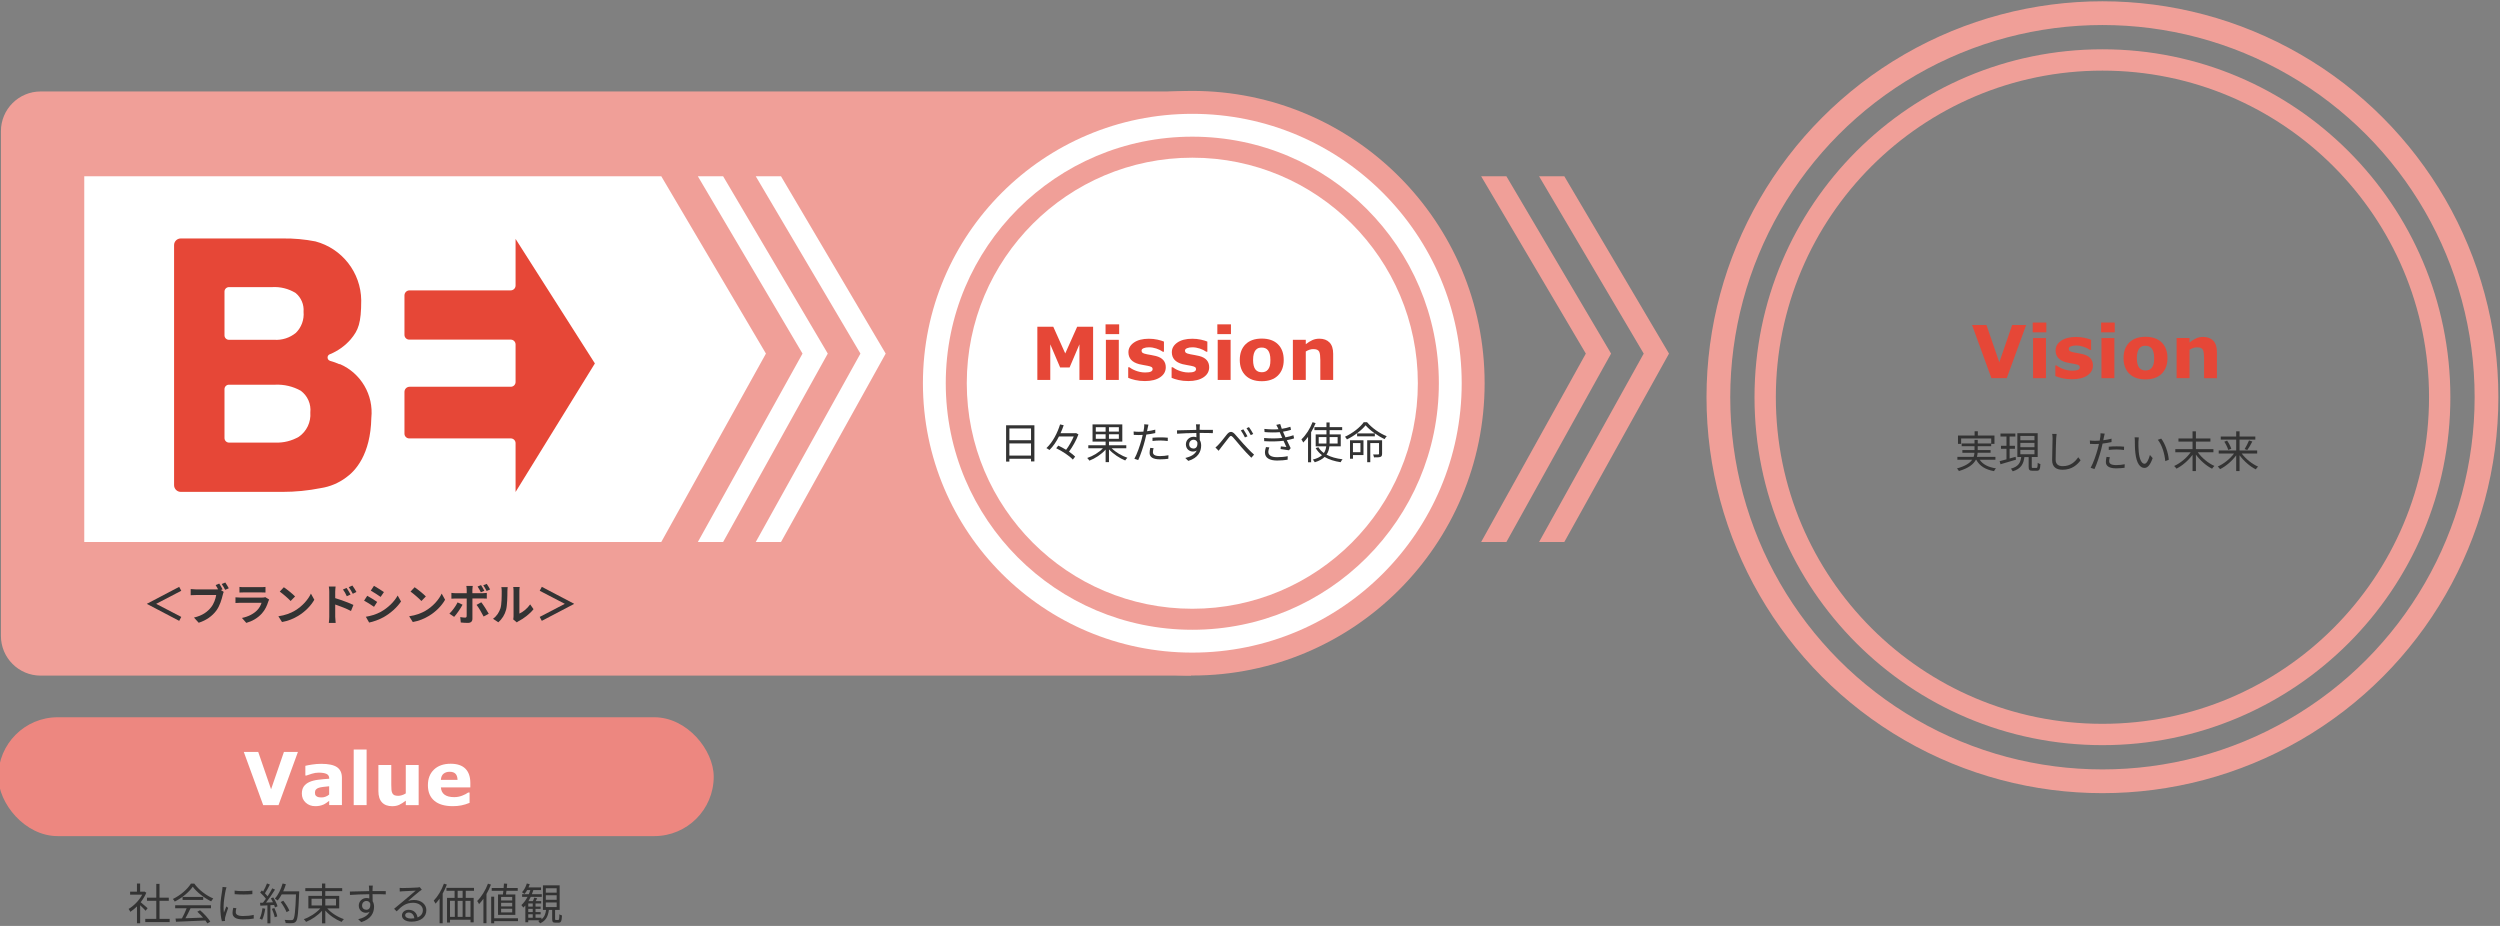 <?xml version="1.0" encoding="UTF-8"?><svg id="_レイヤー_2" xmlns="http://www.w3.org/2000/svg" width="891" height="330" viewBox="0 0 891 330"><rect x="0" y="0" width="891" height="330" fill="#808080" stroke="none"/><defs><style>.cls-1{fill:#333;}.cls-1,.cls-2,.cls-3,.cls-4,.cls-5,.cls-6{stroke-width:0px;}.cls-2,.cls-7,.cls-8{fill:none;}.cls-7{stroke-width:8.46px;}.cls-7,.cls-8{stroke:#f09f98;stroke-miterlimit:10;}.cls-8{stroke-width:7.6px;}.cls-3{fill:#ed8780;}.cls-4{fill:#f09f98;}.cls-5{fill:#fff;}.cls-6{fill:#E64737;}</style></defs><path class="cls-4" d="M14.48,32.6h409.98v208.19H14.48c-7.81,0-14.15-6.34-14.15-14.15V46.75c0-7.81,6.34-14.15,14.15-14.15Z"/><circle class="cls-4" cx="424.94" cy="136.58" r="104.18"/><path class="cls-1" d="M51.91,324.6c-.4-.45-1.26-1.32-1.96-1.97v6.43h-1.13v-6.01c-.78.76-1.58,1.41-2.38,1.93-.12-.3-.42-.82-.61-1.04,1.85-1.07,3.79-3.03,4.86-5.09h-4.32v-1.06h2.44v-2.89h1.13v2.89h1.35l.2-.05.65.43c-.48,1.2-1.2,2.35-2,3.39.71.57,2.08,1.77,2.47,2.11l-.71.93ZM60.47,327.49v1.13h-8.7v-1.13h3.93v-6.45h-3.32v-1.12h3.32v-4.92h1.15v4.92h3.31v1.12h-3.31v6.45h3.62Z"/><path class="cls-1" d="M69.24,314.91c1.63,2.28,4.33,4.3,6.77,5.31-.26.28-.54.68-.75,1.03-2.39-1.17-5.11-3.23-6.56-5.23-1.26,1.86-3.77,3.99-6.42,5.3-.12-.26-.42-.68-.67-.92,2.66-1.27,5.24-3.51,6.43-5.48h1.18ZM62.43,322.63h12.77v1.07h-7.29c-.54,1.15-1.21,2.49-1.83,3.57,1.93-.06,4.12-.14,6.29-.23-.64-.73-1.37-1.49-2.05-2.1l.98-.53c1.43,1.23,2.94,2.9,3.65,4.05l-1.04.64c-.19-.31-.42-.67-.71-1.04-3.81.19-7.83.36-10.48.45l-.16-1.13c.67-.02,1.44-.03,2.28-.06.59-1.07,1.26-2.49,1.68-3.62h-4.09v-1.07ZM72.42,319.67v1.06h-7.35v-1.06h7.35Z"/><path class="cls-1" d="M80.72,316.23c-.09.26-.23.76-.29,1.04-.3,1.41-.75,4.16-.75,5.89,0,.75.03,1.37.12,2.11.26-.7.61-1.6.85-2.21l.67.5c-.39,1.09-.95,2.72-1.09,3.45-.05.22-.08.51-.08.68l.05.54-1.12.08c-.31-1.09-.56-2.86-.56-4.94,0-2.27.5-4.91.68-6.17.05-.36.11-.76.11-1.09l1.4.11ZM84.23,323.68c-.14.56-.2.99-.2,1.41,0,.7.47,1.38,2.58,1.38,1.38,0,2.56-.12,3.81-.4l.02,1.3c-.95.19-2.24.31-3.84.31-2.58,0-3.73-.85-3.73-2.3,0-.56.11-1.17.25-1.82l1.12.11ZM83.62,317.41c1.68.28,4.78.22,6.32,0v1.27c-1.65.17-4.63.17-6.31,0l-.02-1.27Z"/><path class="cls-1" d="M94.53,323.87c-.22,1.46-.59,2.95-1.1,3.95-.19-.14-.65-.36-.9-.44.51-.95.84-2.33,1.01-3.7l.99.19ZM97.38,319.84c.65.99,1.32,2.31,1.54,3.15l-.92.43c-.06-.26-.16-.56-.29-.89l-1.34.08v6.46h-1.06v-6.4l-2.53.12-.09-1.04c.31,0,.67-.02,1.03-.03.34-.4.7-.89,1.04-1.38-.47-.7-1.3-1.58-2.04-2.24l.59-.75c.16.12.31.26.47.4.51-.87,1.06-2.03,1.38-2.89l1.03.39c-.53,1.04-1.18,2.28-1.77,3.12.37.37.7.75.95,1.07.64-.98,1.23-1.99,1.66-2.83l.99.44c-.9,1.46-2.14,3.29-3.21,4.63.78-.03,1.63-.08,2.49-.11-.23-.48-.5-.96-.76-1.38l.85-.37ZM97.78,323.62c.45.95.9,2.17,1.04,2.98l-.92.31c-.14-.81-.58-2.05-.99-3.01l.87-.28ZM106.62,318.26c-.28,6.96-.5,9.37-1.13,10.13-.36.45-.7.56-1.29.62-.51.05-1.46.03-2.39-.03-.03-.33-.16-.82-.37-1.13,1.04.09,1.99.09,2.38.09.29,0,.5-.03.67-.23.51-.53.78-2.89,1.01-8.95h-5.09c-.44.82-.93,1.57-1.44,2.17-.22-.19-.73-.53-1.01-.68,1.2-1.29,2.19-3.32,2.76-5.37l1.17.26c-.26.87-.58,1.72-.95,2.53h5.7v.59ZM102.13,325.09c-.36-.95-1.23-2.49-2.1-3.62l.93-.45c.87,1.09,1.8,2.56,2.17,3.54l-1.01.53Z"/><path class="cls-1" d="M116.61,323.74c1.44,1.65,3.79,3.12,5.96,3.84-.28.23-.64.68-.82.99-2.07-.81-4.29-2.31-5.81-4.05v4.55h-1.17v-4.46c-1.52,1.68-3.68,3.14-5.69,3.95-.19-.3-.53-.73-.81-.96,2.14-.73,4.44-2.22,5.89-3.85h-4.26v-4.46h4.86v-1.68h-5.95v-1.07h5.95v-1.65h1.17v1.65h6.03v1.07h-6.03v1.68h4.97v4.46h-4.3ZM111.03,322.7h3.74v-2.38h-3.74v2.38ZM115.94,320.33v2.38h3.81v-2.38h-3.81Z"/><path class="cls-1" d="M132.78,318.68c0,.87.02,1.82.03,2.52.33.53.5,1.21.5,1.97,0,2.08-1.01,4.4-4.58,5.47l-1.07-1.04c2.02-.47,3.45-1.3,4.08-2.67-.37.26-.81.39-1.32.39-1.3,0-2.55-.92-2.55-2.58,0-1.52,1.26-2.69,2.72-2.69.37,0,.71.06,1.03.17,0-.45,0-.99-.02-1.52-2.33.02-4.94.12-6.87.26l-.03-1.21c1.71-.03,4.6-.12,6.88-.16,0-.43-.02-.79-.03-1.01-.02-.33-.06-.78-.09-.96h1.41l-.08.96c0,.23-.02.59-.02.99h.23c1.86,0,3.76.02,4.5.02l-.02,1.17c-.87-.05-2.27-.08-4.52-.08h-.2ZM131.96,322.05c-.25-.67-.76-.95-1.37-.95-.79,0-1.55.62-1.55,1.62s.71,1.52,1.57,1.52c.9,0,1.49-.73,1.35-2.19Z"/><path class="cls-1" d="M150.32,317.1c-.28.19-.62.42-.85.59-.76.57-2.83,2.39-4.01,3.39.7-.23,1.4-.33,2.08-.33,2.56,0,4.41,1.55,4.41,3.63,0,2.49-2.07,4.1-5.31,4.1-2.1,0-3.39-.93-3.39-2.21,0-1.06.95-2.02,2.38-2.02,1.93,0,2.97,1.29,3.17,2.72,1.21-.47,1.91-1.35,1.91-2.61,0-1.51-1.52-2.61-3.46-2.61-2.53,0-3.93,1.07-5.89,3.06l-.9-.92c1.27-1.06,3.25-2.7,4.15-3.45.85-.71,2.77-2.33,3.53-3.01-.81.03-3.84.17-4.63.22-.36.02-.71.03-1.04.09l-.03-1.29c.34.05.78.05,1.09.05.79,0,4.44-.11,5.25-.19.45-.05.67-.08.84-.12l.71.9ZM147.67,327.27c-.14-1.21-.87-2.05-2.04-2.05-.7,0-1.23.42-1.23.95,0,.76.88,1.2,2.03,1.2.44,0,.85-.03,1.23-.09Z"/><path class="cls-1" d="M159.26,315.25c-.42,1.09-.92,2.19-1.49,3.22v10.58h-1.1v-8.79c-.47.67-.95,1.27-1.44,1.8-.11-.25-.45-.82-.64-1.09,1.44-1.46,2.8-3.73,3.62-6.04l1.06.33ZM165.99,317.48v2.53h2.83v8.7h-1.12v-.92h-7.32v1.01h-1.06v-8.79h2.7v-2.53h-2.91v-1.04h9.82v1.04h-2.95ZM160.38,326.77h1.72v-5.72h-1.72v5.72ZM164.88,317.48h-1.77v2.53h1.77v-2.53ZM163.11,321.06v5.72h1.77v-5.72h-1.77ZM167.69,321.06h-1.8v5.72h1.8v-5.72Z"/><path class="cls-1" d="M174.98,315.26c-.43,1.15-.98,2.28-1.6,3.36v10.41h-1.09v-8.71c-.5.71-1.03,1.35-1.57,1.91-.12-.26-.43-.87-.65-1.12,1.52-1.49,2.97-3.81,3.84-6.17l1.07.33ZM184.61,328.28h-8.48v.76h-1.07v-9.48h1.07v7.7h8.48v1.01ZM179.24,318.79c.06-.39.11-.84.16-1.3h-4.15v-1.01h4.24c.05-.56.09-1.1.12-1.58l1.15.06c-.03.48-.09.99-.14,1.52h3.9v1.01h-4.02c-.05.47-.11.92-.17,1.3h3.34v7.27h-6.17v-7.27h1.74ZM182.55,319.67h-3.96v1.26h3.96v-1.26ZM182.55,321.77h-3.96v1.27h3.96v-1.27ZM182.55,323.88h-3.96v1.29h3.96v-1.29Z"/><path class="cls-1" d="M198.97,327.88c.29,0,.36-.23.39-2.02.22.17.65.33.93.4-.09,2.08-.36,2.59-1.21,2.59h-1.09c-.96,0-1.2-.31-1.2-1.38v-3.17h-1.17c-.28,2.19-.98,3.82-3.14,4.78-.12-.25-.44-.65-.64-.84.2-.08.4-.17.58-.26h-4.16v.71h-1.03v-5.98c-.23.26-.47.51-.7.75-.14-.22-.51-.67-.71-.89.84-.76,1.58-1.77,2.19-2.92h-1.93v-.95h2.38c.2-.48.39-.96.54-1.48h-1.12c-.29.53-.62.99-.96,1.38-.19-.17-.62-.47-.88-.62.76-.78,1.37-1.94,1.72-3.11l1.04.25c-.12.39-.26.78-.44,1.15h4.46v.95h-2.73c-.16.5-.33.99-.53,1.48h3.53v.95h-3.93c-.25.53-.53,1.03-.82,1.51h1.57c.2-.4.39-.9.48-1.24l1.06.22c-.19.36-.37.71-.54,1.03h1.97v.82h-2.02v1.12h1.82v.81h-1.82v1.15h1.82v.79h-1.82v1.23h2.13v.54c1.06-.79,1.44-1.94,1.63-3.32h-1.12v-8.78h5.96v8.78h-1.63v3.17c0,.34.03.4.3.4h.84ZM189.87,321.99h-1.6v1.12h1.6v-1.12ZM189.87,323.91h-1.6v1.15h1.6v-1.15ZM188.27,327.08h1.6v-1.23h-1.6v1.23ZM194.53,318.15h3.87v-1.58h-3.87v1.58ZM194.53,320.7h3.87v-1.62h-3.87v1.62ZM194.53,323.28h3.87v-1.63h-3.87v1.63Z"/><path class="cls-1" d="M64.61,210.55l-8.9,4.63v.06l8.9,4.63-.75,1.4-11.49-6.03v-.06l11.49-6.03.75,1.4Z"/><path class="cls-1" d="M78.75,210.3l.98.64c-.14.3-.25.75-.34,1.07-.36,1.52-1.03,3.93-2.33,5.65-1.4,1.86-3.46,3.4-6.24,4.29l-1.69-1.85c3.09-.73,4.83-2.07,6.09-3.65,1.03-1.29,1.62-3.04,1.83-4.38h-7.24c-.71,0-1.44.03-1.85.06v-2.19c.45.06,1.34.12,1.85.12h7.19c.19,0,.45,0,.73-.03-.26-.51-.57-1.06-.87-1.51l1.27-.53c.4.59.92,1.49,1.2,2.05l-.58.25ZM80.3,207.61c.39.56.95,1.51,1.24,2.05l-1.29.56c-.34-.64-.82-1.52-1.24-2.08l1.29-.53Z"/><path class="cls-1" d="M95.92,213.69c-.11.2-.23.48-.29.65-.47,1.51-1.13,3.01-2.3,4.3-1.57,1.74-3.56,2.8-5.55,3.36l-1.55-1.76c2.35-.48,4.21-1.51,5.39-2.72.84-.85,1.32-1.82,1.6-2.69h-7.5c-.37,0-1.15.02-1.8.08v-2.02c.65.06,1.32.09,1.8.09h7.69c.5,0,.92-.06,1.13-.16l1.38.85ZM85.34,209.18c.43.06,1.09.08,1.62.08h5.98c.48,0,1.24-.02,1.68-.08v2c-.42-.03-1.15-.05-1.71-.05h-5.95c-.5,0-1.17.02-1.62.05v-2Z"/><path class="cls-1" d="M105.16,217.6c2.64-1.57,4.68-3.95,5.65-6.04l1.21,2.19c-1.18,2.1-3.25,4.24-5.75,5.75-1.57.95-3.57,1.82-5.76,2.19l-1.3-2.05c2.42-.34,4.44-1.13,5.95-2.03ZM105.16,212.57l-1.58,1.63c-.81-.87-2.75-2.56-3.88-3.36l1.46-1.55c1.09.73,3.11,2.35,4.01,3.28Z"/><path class="cls-1" d="M119.47,213.18c2.07.62,5.06,1.72,6.49,2.42l-.87,2.16c-1.62-.85-3.95-1.76-5.62-2.31v4.4c0,.44.08,1.52.16,2.16h-2.44c.09-.61.16-1.55.16-2.16v-8.93c0-.56-.05-1.32-.16-1.88h2.42c-.06.54-.14,1.23-.14,1.88v2.27ZM123.6,212.49c-.45-.98-.79-1.6-1.37-2.39l1.3-.56c.43.65,1.06,1.65,1.41,2.35l-1.35.61ZM125.73,211.62c-.5-.98-.87-1.55-1.44-2.33l1.29-.61c.45.62,1.1,1.6,1.46,2.3l-1.3.64Z"/><path class="cls-1" d="M134.43,214.53l-1.13,1.74c-.89-.61-2.49-1.66-3.54-2.21l1.13-1.72c1.04.56,2.75,1.63,3.54,2.19ZM135.69,218.08c2.64-1.48,4.8-3.6,6.04-5.83l1.2,2.11c-1.44,2.14-3.63,4.12-6.18,5.58-1.58.9-3.81,1.68-5.19,1.93l-1.17-2.05c1.74-.3,3.6-.82,5.3-1.74ZM136.83,211.02l-1.17,1.72c-.87-.61-2.49-1.66-3.51-2.24l1.13-1.71c1.03.57,2.73,1.66,3.54,2.22Z"/><path class="cls-1" d="M151.77,217.6c2.64-1.57,4.68-3.95,5.65-6.04l1.21,2.19c-1.18,2.1-3.25,4.24-5.75,5.75-1.57.95-3.57,1.82-5.76,2.19l-1.3-2.05c2.42-.34,4.44-1.13,5.95-2.03ZM151.77,212.57l-1.58,1.63c-.81-.87-2.75-2.56-3.88-3.36l1.46-1.55c1.09.73,3.11,2.35,4.01,3.28Z"/><path class="cls-1" d="M164.85,215.52c-.71,1.38-2.14,3.42-3,4.33l-1.68-1.15c1.04-.99,2.28-2.7,2.92-4.01l1.75.82ZM168.37,213.32v7.22c0,.9-.51,1.46-1.62,1.46-.84,0-1.74-.05-2.53-.14l-.19-1.93c.67.12,1.35.19,1.72.19.4,0,.56-.16.57-.56.02-.57.02-5.5.02-6.23v-.02h-3.95c-.47,0-1.07.02-1.51.06v-2.07c.47.06,1.03.12,1.51.12h3.95v-1.24c0-.4-.08-1.09-.14-1.35h2.3c-.03.22-.14.96-.14,1.35v1.24h3.62c.43,0,1.12-.05,1.52-.11v2.03c-.48-.03-1.09-.05-1.51-.05h-3.63ZM171.53,214.65c.79.99,2.03,2.95,2.66,4.09l-1.83.99c-.67-1.34-1.77-3.22-2.52-4.16l1.69-.92ZM171.38,211.09c-.31-.62-.75-1.46-1.17-2.05l1.23-.51c.39.57.9,1.46,1.18,2.03l-1.24.53ZM173.44,210.64c-.33-.65-.78-1.46-1.21-2.05l1.23-.5c.42.57.93,1.46,1.21,2l-1.23.54Z"/><path class="cls-1" d="M175.72,220.52c1.37-.96,2.21-2.39,2.64-3.71.44-1.34.45-4.27.45-6.15,0-.62-.05-1.04-.14-1.41h2.28c-.02.06-.11.76-.11,1.4,0,1.83-.05,5.11-.47,6.68-.47,1.76-1.43,3.28-2.76,4.46l-1.9-1.26ZM182.91,220.76c.06-.3.12-.73.12-1.15v-9.06c0-.7-.11-1.29-.12-1.34h2.31s-.11.65-.11,1.35v8.12c1.26-.54,2.8-1.77,3.84-3.28l1.2,1.71c-1.29,1.68-3.53,3.36-5.27,4.24-.33.17-.48.31-.68.47l-1.29-1.07Z"/><path class="cls-1" d="M204.6,215.18v.06l-11.5,6.03-.75-1.4,8.9-4.63v-.06l-8.9-4.63.75-1.4,11.5,6.03Z"/><rect class="cls-3" x="-.61" y="255.63" width="254.98" height="42.36" rx="21.18" ry="21.18"/><path class="cls-5" d="M106.18,267.99l-6.91,18.95h-5.47l-6.91-18.95h5.14l4.58,13.31,4.58-13.31h5Z"/><path class="cls-5" d="M117.31,285.43c-.25.19-.55.41-.92.67-.36.26-.71.47-1.03.62-.45.2-.92.35-1.4.45-.48.1-1.01.15-1.59.15-1.36,0-2.5-.42-3.41-1.26-.92-.84-1.38-1.91-1.38-3.22,0-1.04.23-1.9.7-2.56.47-.66,1.13-1.18,1.99-1.57.85-.38,1.9-.65,3.16-.81,1.26-.16,2.56-.28,3.91-.36v-.08c0-.79-.32-1.33-.97-1.64-.64-.3-1.6-.45-2.85-.45-.75,0-1.56.13-2.42.4-.86.27-1.47.47-1.85.62h-.42v-3.45c.48-.13,1.27-.28,2.36-.45,1.09-.17,2.18-.26,3.28-.26,2.61,0,4.49.4,5.65,1.2,1.16.8,1.74,2.06,1.74,3.77v9.73h-4.54v-1.51ZM117.31,283.2v-2.97c-.62.05-1.29.12-2.01.21-.72.09-1.27.19-1.64.31-.46.14-.81.35-1.05.63-.24.27-.36.64-.36,1.08,0,.3.03.54.08.72.05.19.18.36.38.53.2.17.43.29.7.37s.7.12,1.27.12c.46,0,.92-.09,1.39-.28.47-.19.88-.43,1.24-.74Z"/><path class="cls-5" d="M130.66,286.94h-4.6v-19.81h4.6v19.81Z"/><path class="cls-5" d="M149.22,286.94h-4.59v-1.58c-.85.65-1.62,1.14-2.33,1.47s-1.54.5-2.52.5c-1.58,0-2.79-.45-3.64-1.36-.85-.91-1.28-2.25-1.28-4.02v-9.31h4.59v7.09c0,.72.02,1.32.07,1.8.05.48.15.88.32,1.19.16.31.41.54.73.69.33.14.78.22,1.37.22.39,0,.82-.07,1.3-.22.47-.14.93-.36,1.38-.64v-10.13h4.59v14.3Z"/><path class="cls-5" d="M167.63,280.64h-10.49c.07,1.12.49,1.98,1.28,2.57s1.94.89,3.47.89c.97,0,1.91-.17,2.81-.52.91-.35,1.62-.72,2.15-1.12h.51v3.68c-1.04.42-2.01.72-2.93.9s-1.93.28-3.04.28c-2.87,0-5.07-.64-6.59-1.93-1.53-1.29-2.29-3.13-2.29-5.51s.72-4.23,2.17-5.61c1.45-1.38,3.43-2.07,5.95-2.07,2.32,0,4.07.59,5.24,1.76,1.17,1.18,1.76,2.87,1.76,5.07v1.6ZM163.07,277.95c-.03-.96-.26-1.68-.71-2.16-.45-.48-1.15-.73-2.1-.73-.88,0-1.61.23-2.18.69-.57.46-.89,1.19-.95,2.2h5.94Z"/><circle class="cls-8" cx="749.31" cy="141.57" r="120.2"/><path class="cls-6" d="M722.12,115.82l-6.91,18.95h-5.47l-6.91-18.95h5.14l4.58,13.31,4.58-13.31h5Z"/><path class="cls-6" d="M729.31,118.44h-4.85v-3.48h4.85v3.48ZM729.18,134.78h-4.6v-14.3h4.6v14.3Z"/><path class="cls-6" d="M745.92,130.24c0,1.48-.66,2.67-1.99,3.57-1.32.9-3.14,1.36-5.44,1.36-1.27,0-2.43-.12-3.46-.36s-1.87-.5-2.5-.79v-3.77h.42c.23.16.5.34.8.53.3.19.73.4,1.28.62.48.2,1.01.36,1.62.5.6.14,1.25.21,1.93.21.9,0,1.57-.1,2-.3.43-.2.65-.49.65-.88,0-.35-.13-.6-.38-.76-.25-.16-.74-.31-1.45-.45-.34-.08-.8-.16-1.38-.25s-1.11-.2-1.58-.32c-1.3-.34-2.26-.87-2.89-1.58-.63-.72-.94-1.61-.94-2.68,0-1.38.65-2.52,1.95-3.43,1.3-.91,3.08-1.37,5.34-1.37,1.07,0,2.09.11,3.07.32.98.22,1.75.45,2.3.69v3.62h-.39c-.68-.47-1.45-.85-2.32-1.14-.87-.29-1.75-.44-2.64-.44-.74,0-1.36.1-1.87.31-.5.2-.76.49-.76.87,0,.34.12.6.34.78.23.18.77.36,1.62.53.47.09.97.18,1.51.27.54.09,1.08.2,1.62.34,1.2.31,2.1.81,2.67,1.48.58.67.87,1.52.87,2.53Z"/><path class="cls-6" d="M753.69,118.44h-4.85v-3.48h4.85v3.48ZM753.56,134.78h-4.6v-14.3h4.6v14.3Z"/><path class="cls-6" d="M772.49,127.63c0,2.35-.69,4.2-2.06,5.56-1.37,1.35-3.29,2.03-5.77,2.03s-4.4-.68-5.77-2.03c-1.37-1.35-2.06-3.21-2.06-5.56s.69-4.23,2.07-5.58c1.38-1.35,3.3-2.02,5.76-2.02s4.42.68,5.79,2.04c1.36,1.36,2.04,3.21,2.04,5.56ZM766.85,131.11c.3-.36.52-.8.67-1.32s.22-1.22.22-2.13c0-.84-.08-1.54-.23-2.11-.15-.57-.37-1.02-.64-1.36-.27-.35-.6-.59-.98-.74s-.79-.22-1.23-.22-.83.06-1.18.18c-.34.12-.67.36-.99.71-.28.33-.5.79-.67,1.36-.17.58-.25,1.3-.25,2.18,0,.78.07,1.46.22,2.03.14.57.36,1.03.64,1.38.27.33.6.57.97.73.38.15.81.23,1.29.23.42,0,.81-.07,1.19-.21.38-.14.7-.38.96-.71Z"/><path class="cls-6" d="M790.13,134.78h-4.6v-7.09c0-.58-.03-1.15-.09-1.72-.06-.57-.16-.99-.31-1.27-.17-.31-.42-.54-.75-.69-.33-.14-.78-.22-1.37-.22-.42,0-.84.07-1.27.2s-.89.35-1.39.65v10.13h-4.6v-14.3h4.6v1.58c.81-.64,1.59-1.12,2.34-1.46.75-.34,1.58-.51,2.5-.51,1.54,0,2.75.45,3.62,1.35.87.9,1.3,2.24,1.3,4.04v9.31Z"/><path class="cls-1" d="M705.57,163.86c1.1,1.66,3.09,2.67,5.79,3.06-.25.23-.54.7-.7.99-3.03-.53-5.14-1.83-6.32-4.05h-.14c-.81,1.54-2.5,2.97-6.04,4.02-.12-.25-.45-.68-.7-.93,3.03-.84,4.61-1.93,5.42-3.09h-5.27v-1.03h5.79c.19-.48.26-.98.29-1.46h-4.3v-.96h4.33v-1.38h-4.58v-.98h4.58v-1.29h1.15v1.29h4.8v-1.79h-10.72v1.94h-1.12v-2.98h5.92v-1.51h1.15v1.51h5.93v2.98h-1.17v.82h-4.8v1.38h4.58v.96h-4.61c-.03.48-.11.98-.25,1.46h6.59v1.03h-5.62Z"/><path class="cls-1" d="M718.49,163.83c-1.94.57-4.01,1.18-5.51,1.63l-.31-1.1c.68-.17,1.52-.39,2.44-.65v-3.76h-1.96v-1.07h1.96v-3.31h-2.14v-1.06h5.3v1.06h-2.05v3.31h1.91v1.07h-1.91v3.46l2.14-.61.14,1.03ZM725.77,166.78c.36,0,.42-.23.47-1.83.22.2.68.37.96.45-.08,1.9-.37,2.38-1.3,2.38h-1.51c-1.1,0-1.38-.33-1.38-1.44v-3.45h-1.52c-.31,2.47-1.15,4.16-4.16,5.09-.11-.26-.42-.73-.65-.95,2.73-.75,3.43-2.14,3.68-4.15h-1.38v-8.5h7.25v8.5h-2.11v3.45c0,.39.06.45.45.45h1.21ZM720.05,156.92h5.03v-1.55h-5.03v1.55ZM720.05,159.39h5.03v-1.55h-5.03v1.55ZM720.05,161.91h5.03v-1.58h-5.03v1.58Z"/><path class="cls-1" d="M732.98,154.65c-.08.5-.12,1.04-.16,1.54-.06,1.74-.19,5.37-.19,7.67,0,1.69,1.09,2.28,2.52,2.28,2.83,0,4.43-1.58,5.53-3.18l.85,1.07c-1.04,1.46-3.03,3.39-6.42,3.39-2.21,0-3.73-.93-3.73-3.43,0-2.28.16-6.17.16-7.8,0-.56-.05-1.1-.14-1.55l1.57.02Z"/><path class="cls-1" d="M752.54,157.56c-1.01.23-2.11.4-3.18.53-.14.67-.31,1.38-.48,2.03-.56,2.21-1.6,5.37-2.41,7.05l-1.37-.45c.92-1.58,2-4.71,2.58-6.88.14-.51.26-1.07.39-1.63-.5.03-.96.05-1.4.05-.68,0-1.24-.03-1.79-.06l-.05-1.21c.73.09,1.29.11,1.85.11.51,0,1.06-.03,1.65-.06.11-.56.19-1.04.23-1.35.05-.43.08-.95.05-1.27l1.51.12c-.11.34-.22.92-.28,1.23l-.23,1.13c.99-.12,2-.31,2.94-.56v1.23ZM751.94,162.95c-.14.51-.22.99-.22,1.38,0,.73.34,1.43,2.53,1.43.99,0,2.07-.12,3-.3l-.05,1.26c-.82.11-1.85.2-2.97.2-2.42,0-3.7-.75-3.7-2.27,0-.59.09-1.16.23-1.82l1.17.11ZM751.55,159.2c.81-.08,1.82-.12,2.81-.12.88,0,1.83.03,2.66.12l-.03,1.18c-.78-.09-1.69-.19-2.59-.19-.96,0-1.9.06-2.84.17v-1.17Z"/><path class="cls-1" d="M762.13,157.39c-.02.96,0,2.38.11,3.63.25,2.58.99,4.27,2.08,4.27.79,0,1.51-1.58,1.91-3.14l.98,1.12c-.92,2.61-1.86,3.5-2.92,3.5-1.45,0-2.84-1.44-3.26-5.44-.16-1.34-.17-3.2-.17-4.1,0-.36-.02-.99-.09-1.37l1.49.03c-.06.37-.11,1.09-.12,1.49ZM772.97,163.85l-1.26.5c-.26-2.76-1.2-5.81-2.66-7.61l1.21-.42c1.38,1.79,2.49,4.94,2.7,7.53Z"/><path class="cls-1" d="M783.29,161.19c1.41,1.99,3.77,3.93,5.93,4.88-.26.22-.64.67-.84.98-2.05-1.03-4.26-2.95-5.76-5.02v5.87h-1.2v-5.81c-1.51,2.07-3.68,3.91-5.72,4.94-.2-.28-.57-.73-.84-.95,2.16-.96,4.5-2.89,5.9-4.89h-5.48v-1.13h6.14v-2.67h-5.02v-1.13h5.02v-2.53h1.2v2.53h5.17v1.13h-5.17v2.67h6.24v1.13h-5.58Z"/><path class="cls-1" d="M798.97,161.66c1.41,1.9,3.71,3.74,5.81,4.64-.25.23-.62.67-.81.98-2.07-1.03-4.29-2.97-5.79-5.02v5.62h-1.2v-5.59c-1.51,2.05-3.71,3.91-5.75,4.92-.19-.28-.56-.71-.81-.95,2.08-.9,4.37-2.72,5.78-4.61h-5.45v-1.1h6.23v-3.87h-5.5v-1.1h5.5v-1.86h1.2v1.86h5.62v1.1h-5.62v3.87h6.28v1.1h-5.48ZM793.75,157.04c.62.9,1.26,2.1,1.48,2.9l-1.09.42c-.2-.78-.79-2.03-1.4-2.94l1.01-.39ZM799.98,160.07c.53-.84,1.2-2.16,1.57-3.09l1.18.37c-.54,1.06-1.23,2.28-1.79,3.04l-.96-.33Z"/><circle class="cls-7" cx="749.31" cy="141.57" r="136.88"/><circle class="cls-5" cx="424.94" cy="136.58" r="96.01"/><circle class="cls-4" cx="424.94" cy="136.58" r="87.87"/><circle class="cls-5" cx="424.94" cy="136.58" r="80.38"/><path class="cls-6" d="M389.57,135.41h-4.86v-12.69l-3.51,8.24h-3.37l-3.51-8.24v12.69h-4.61v-18.95h5.68l4.26,9.51,4.25-9.51h5.68v18.95Z"/><path class="cls-6" d="M398.87,119.08h-4.85v-3.48h4.85v3.48ZM398.74,135.41h-4.6v-14.3h4.6v14.3Z"/><path class="cls-6" d="M415.48,130.88c0,1.48-.66,2.67-1.99,3.57-1.32.9-3.14,1.36-5.44,1.36-1.27,0-2.43-.12-3.46-.36s-1.87-.5-2.5-.79v-3.77h.42c.23.16.5.34.8.53.3.19.73.4,1.28.62.48.2,1.01.36,1.62.5.6.14,1.25.21,1.93.21.9,0,1.57-.1,2-.3.43-.2.65-.49.65-.88,0-.35-.13-.6-.38-.76-.25-.16-.74-.31-1.45-.45-.34-.08-.8-.16-1.38-.25s-1.11-.2-1.58-.32c-1.3-.34-2.26-.87-2.89-1.58-.63-.72-.94-1.61-.94-2.68,0-1.38.65-2.52,1.95-3.43,1.3-.91,3.08-1.37,5.34-1.37,1.07,0,2.09.11,3.07.32.98.22,1.75.45,2.3.69v3.62h-.39c-.68-.47-1.45-.85-2.32-1.14-.87-.29-1.75-.44-2.64-.44-.74,0-1.36.1-1.87.31-.5.2-.76.49-.76.87,0,.34.12.6.34.78.23.18.77.36,1.62.53.47.09.97.18,1.51.27.54.09,1.08.2,1.62.34,1.2.31,2.1.81,2.67,1.48.58.67.87,1.52.87,2.53Z"/><path class="cls-6" d="M430.95,130.88c0,1.48-.66,2.67-1.99,3.57-1.32.9-3.14,1.36-5.44,1.36-1.27,0-2.43-.12-3.46-.36s-1.87-.5-2.5-.79v-3.77h.42c.23.16.5.34.8.53.3.19.73.4,1.28.62.48.2,1.01.36,1.62.5.6.14,1.25.21,1.93.21.9,0,1.57-.1,2-.3.43-.2.65-.49.65-.88,0-.35-.13-.6-.38-.76-.25-.16-.74-.31-1.45-.45-.34-.08-.8-.16-1.38-.25s-1.11-.2-1.58-.32c-1.3-.34-2.26-.87-2.89-1.58-.63-.72-.94-1.61-.94-2.68,0-1.38.65-2.52,1.95-3.43,1.3-.91,3.08-1.37,5.34-1.37,1.07,0,2.09.11,3.07.32.98.22,1.75.45,2.3.69v3.62h-.39c-.68-.47-1.45-.85-2.32-1.14-.87-.29-1.75-.44-2.64-.44-.74,0-1.36.1-1.87.31-.5.2-.76.49-.76.87,0,.34.12.6.34.78.23.18.77.36,1.62.53.47.09.97.18,1.51.27.54.09,1.08.2,1.62.34,1.2.31,2.1.81,2.67,1.48.58.67.87,1.52.87,2.53Z"/><path class="cls-6" d="M438.71,119.08h-4.85v-3.48h4.85v3.48ZM438.59,135.41h-4.6v-14.3h4.6v14.3Z"/><path class="cls-6" d="M457.52,128.27c0,2.35-.69,4.2-2.06,5.56-1.37,1.35-3.29,2.03-5.77,2.03s-4.4-.68-5.77-2.03c-1.37-1.35-2.06-3.21-2.06-5.56s.69-4.23,2.07-5.58c1.38-1.35,3.3-2.02,5.76-2.02s4.42.68,5.79,2.04c1.36,1.36,2.04,3.21,2.04,5.56ZM451.88,131.75c.3-.36.52-.8.67-1.32s.22-1.22.22-2.13c0-.84-.08-1.54-.23-2.11-.15-.57-.37-1.02-.64-1.36-.27-.35-.6-.59-.98-.74s-.79-.22-1.23-.22-.83.06-1.18.18c-.34.12-.67.36-.99.71-.28.33-.5.79-.67,1.36-.17.58-.25,1.3-.25,2.18,0,.78.07,1.46.22,2.03.14.57.36,1.03.64,1.38.27.33.6.57.97.73.38.15.81.23,1.29.23.42,0,.81-.07,1.19-.21.38-.14.7-.38.96-.71Z"/><path class="cls-6" d="M475.16,135.41h-4.6v-7.09c0-.58-.03-1.15-.09-1.72-.06-.57-.16-.99-.31-1.27-.17-.31-.42-.54-.75-.69-.33-.14-.78-.22-1.37-.22-.42,0-.84.07-1.27.2s-.89.35-1.39.65v10.13h-4.6v-14.3h4.6v1.58c.81-.64,1.59-1.12,2.34-1.46.75-.34,1.58-.51,2.5-.51,1.54,0,2.75.45,3.62,1.35.87.9,1.3,2.24,1.3,4.04v9.31Z"/><path class="cls-1" d="M368.66,151.57v12.88h-1.21v-.95h-7.71v1.01h-1.17v-12.94h10.08ZM359.75,152.7v4.19h7.71v-4.19h-7.71ZM367.45,162.37v-4.33h-7.71v4.33h7.71Z"/><path class="cls-1" d="M384.36,154.8c-.73,2.03-2.07,4.43-3.37,6.17.87.61,1.66,1.21,2.19,1.77l-.82,1.06c-1.18-1.29-3.74-3-5.93-4.05l.75-.93c.88.4,1.86.93,2.78,1.49,1.04-1.37,2.07-3.22,2.72-4.75h-5.27c-.92,1.82-2.05,3.53-3.39,4.83-.26-.22-.76-.53-1.09-.68,2.31-2.14,4.01-5.58,4.88-8.45l1.29.3c-.31.93-.7,1.9-1.13,2.84h5.3l.23-.05.87.47Z"/><path class="cls-1" d="M396.2,159.76c1.43,1.43,3.65,2.73,5.61,3.39-.26.23-.62.68-.79.96-1.97-.79-4.26-2.3-5.78-3.95v4.54h-1.2v-4.46c-1.49,1.69-3.76,3.17-5.78,3.93-.16-.26-.53-.71-.78-.95,2.02-.65,4.23-1.99,5.59-3.46h-5.2v-1.07h6.17v-1.3h-4.66v-6.14h10.61v6.14h-4.75v1.3h6.17v1.07h-5.2ZM390.54,153.84h3.5v-1.58h-3.5v1.58ZM394.04,156.38v-1.6h-3.5v1.6h3.5ZM398.76,152.25h-3.53v1.58h3.53v-1.58ZM398.76,154.78h-3.53v1.6h3.53v-1.6Z"/><path class="cls-1" d="M411.73,154.35c-1.01.23-2.11.4-3.18.53-.14.67-.31,1.38-.48,2.03-.56,2.21-1.6,5.37-2.41,7.05l-1.37-.45c.92-1.58,2-4.71,2.58-6.88.14-.51.26-1.07.39-1.63-.5.03-.96.05-1.4.05-.68,0-1.24-.03-1.79-.06l-.05-1.21c.73.09,1.29.11,1.85.11.51,0,1.06-.03,1.65-.06.11-.56.19-1.04.23-1.35.05-.43.08-.95.05-1.27l1.51.12c-.11.34-.22.92-.28,1.23l-.23,1.13c.99-.12,2-.31,2.94-.56v1.23ZM411.13,159.74c-.14.51-.22.99-.22,1.38,0,.73.34,1.43,2.53,1.43.99,0,2.07-.12,3-.3l-.05,1.26c-.82.11-1.85.2-2.97.2-2.42,0-3.7-.75-3.7-2.27,0-.59.09-1.17.23-1.82l1.17.11ZM410.74,156c.81-.08,1.82-.12,2.81-.12.88,0,1.83.03,2.66.12l-.03,1.18c-.78-.09-1.69-.19-2.59-.19-.96,0-1.9.06-2.84.17v-1.17Z"/><path class="cls-1" d="M427.56,154.3c0,.87.02,1.82.03,2.52.33.53.5,1.21.5,1.97,0,2.08-1.01,4.4-4.58,5.47l-1.07-1.04c2.02-.47,3.45-1.3,4.08-2.67-.37.26-.81.39-1.32.39-1.3,0-2.55-.92-2.55-2.58,0-1.52,1.26-2.69,2.72-2.69.37,0,.71.06,1.03.17,0-.45,0-.99-.02-1.52-2.33.02-4.94.12-6.87.26l-.03-1.21c1.71-.03,4.6-.12,6.88-.16,0-.43-.02-.79-.03-1.01-.02-.33-.06-.78-.09-.96h1.41l-.08.96c0,.23-.02.59-.02.99h.23c1.86,0,3.76.02,4.5.02l-.02,1.17c-.87-.05-2.27-.08-4.52-.08h-.2ZM426.74,157.67c-.25-.67-.76-.95-1.37-.95-.79,0-1.55.62-1.55,1.62s.71,1.52,1.57,1.52c.9,0,1.49-.73,1.35-2.19Z"/><path class="cls-1" d="M434.28,158.45c.82-.82,2.13-2.58,3.01-3.65.89-1.06,1.72-1.2,2.73-.17.9.93,2.11,2.47,3.11,3.53.93,1.03,2.44,2.64,3.82,3.88l-.98,1.1c-1.17-1.1-2.58-2.69-3.63-3.88-.99-1.13-2.16-2.63-2.89-3.4-.65-.7-.95-.61-1.46.05-.71.9-2,2.59-2.76,3.54-.33.4-.67.9-.92,1.21l-1.13-1.18c.37-.28.7-.59,1.1-1.03ZM444.61,155.5l-.92.4c-.39-.81-.93-1.79-1.46-2.5l.9-.39c.39.57,1.1,1.74,1.48,2.49ZM446.66,154.66l-.89.43c-.42-.82-.98-1.77-1.51-2.47l.87-.4c.4.54,1.17,1.71,1.52,2.44Z"/><path class="cls-1" d="M461.23,156.24c-.68.23-1.57.45-2.61.65.45.98.95,2.02,1.38,2.83l-.61.76c-.78-.14-2.02-.31-3-.44l.11-.95c.75.09,1.48.17,1.96.22-.29-.61-.65-1.41-1.01-2.22-1.99.26-4.5.3-6.88.14l-.05-1.13c2.35.22,4.63.2,6.46-.03l-.54-1.26c-.12-.26-.23-.54-.34-.79-1.55.14-3.5.14-5.41-.03l-.08-1.13c1.83.2,3.56.23,5.03.12-.08-.17-.14-.33-.2-.47-.23-.48-.37-.76-.58-1.09l1.4-.3c.14.53.34,1.12.57,1.71,1.07-.17,2.16-.4,3.06-.73l.22,1.1c-.79.25-1.8.48-2.86.65l.28.64c.12.33.34.81.61,1.38,1.21-.22,2.14-.5,2.84-.76l.23,1.12ZM452.39,159.44c-.19.48-.36,1.17-.36,1.57,0,1.18.93,1.93,3.12,1.93,1.24,0,2.7-.11,3.79-.36l-.03,1.26c-.96.17-2.46.3-3.71.3-2.75,0-4.37-.95-4.37-2.87,0-.65.19-1.37.36-1.93l1.2.11Z"/><path class="cls-1" d="M468.88,150.81c-.43,1.09-.99,2.19-1.6,3.23v10.72h-1.1v-9.06c-.54.76-1.13,1.44-1.71,2.02-.11-.26-.43-.85-.65-1.12,1.57-1.48,3.08-3.79,3.98-6.14l1.09.34ZM473.8,159.06c-.12,1.07-.4,2.08-1.03,2.98,1.55.85,3.51,1.38,5.72,1.65-.25.25-.53.7-.68,1.04-2.19-.33-4.13-.93-5.72-1.88-.78.76-1.9,1.41-3.51,1.9-.12-.25-.45-.73-.7-.95,1.52-.39,2.56-.93,3.28-1.57-.92-.7-1.68-1.54-2.25-2.53l.96-.31c.47.81,1.13,1.49,1.96,2.07.5-.73.73-1.54.84-2.39h-3.76v-4.26h3.84v-1.52h-4.29v-1.06h4.29v-1.66h1.13v1.66h4.47v1.06h-4.47v1.52h3.96v4.26h-4.04ZM472.73,158.08c.02-.23.02-.47.02-.7v-1.6h-2.76v2.3h2.75ZM473.88,155.78v1.6c0,.23,0,.47-.02.7h2.87v-2.3h-2.86Z"/><path class="cls-1" d="M487.21,150.47c1.74,2.07,4.52,4.01,7.02,5-.28.28-.56.68-.76,1.03-2.42-1.12-5.27-3.14-6.77-4.92-1.34,1.69-3.96,3.73-6.65,5.03-.14-.28-.45-.7-.7-.95,2.73-1.26,5.42-3.36,6.69-5.19h1.17ZM485.94,162.19h-3.74v1.3h-1.06v-6.59h4.8v5.28ZM482.19,157.92v3.25h2.67v-3.25h-2.67ZM489.99,155.5h-6.32v-1.03h6.32v1.03ZM492.57,161.73c0,.57-.11.9-.54,1.09-.43.19-1.17.19-2.33.19-.03-.31-.2-.76-.33-1.04.85.03,1.6.03,1.82,0,.23-.02.3-.06.3-.26v-3.79h-3.12v6.8h-1.1v-7.81h5.31v4.83Z"/><polygon class="cls-5" points="235.68 193.17 30.03 193.17 30.03 62.82 235.68 62.82 272.98 126.02 235.68 193.17"/><path class="cls-6" d="M121,129.82c-1.08-.49-2.2-.89-3.34-1.2-.66-.18-1.06-.86-.88-1.52.1-.36.35-.66.69-.81,2.89-1.16,5.46-2.99,7.51-5.34,2.74-3.27,3.76-5.75,3.76-13.98-.14-9.84-6.8-18.39-16.31-20.93-3.85-.75-7.76-1.11-11.69-1.05h-36.33c-1.31,0-2.37,1.06-2.37,2.36,0,.05,0,.1,0,.16v85.4c0,1.33,1.08,2.4,2.4,2.4h36.22c4.59,0,9.17-.45,13.68-1.35,3.26-.5,6.34-1.79,8.98-3.76,3.31-2.33,8.75-8.15,9.02-21.23.87-8.19-3.7-15.99-11.27-19.24M80.01,104.05c-.06-.89.61-1.66,1.5-1.72.03,0,.05,0,.08,0h15.33c2.97-.19,5.92.54,8.45,2.1,1.97,1.64,3.03,4.13,2.82,6.69.26,2.79-.75,5.55-2.74,7.51-2.16,1.77-4.91,2.66-7.7,2.48h-16.16c-.87,0-1.58-.71-1.58-1.58h0v-15.48ZM106.5,155.67c-2.53,1.46-5.42,2.18-8.34,2.07h-16.57c-.88-.02-1.58-.74-1.58-1.62v-17.43c0-.87.71-1.58,1.58-1.58h16.46c3.18-.15,6.35.59,9.13,2.14,2.45,1.8,3.75,4.76,3.42,7.78.27,3.4-1.29,6.7-4.1,8.64"/><path class="cls-6" d="M212.01,129.52l-28.26-44.37v16.61c0,.94-.75,1.71-1.69,1.73h-36.07c-1-.02-1.82.77-1.84,1.77,0,.01,0,.03,0,.04v14.05c0,.93.76,1.69,1.69,1.69h36.22c.94.02,1.69.79,1.69,1.73v13.38c0,.93-.76,1.69-1.69,1.69h-36.07c-1.02,0-1.84.82-1.84,1.84v14.88c0,.93.76,1.69,1.69,1.69h36.22c.93,0,1.69.76,1.69,1.69h0v17.4l28.26-45.8Z"/><polyline class="cls-5" points="248.71 193.17 286.02 126.02 248.71 62.82 257.72 62.82 295.02 126.02 257.72 193.17"/><polyline class="cls-5" points="269.35 193.17 306.66 126.02 269.35 62.82 278.35 62.82 315.66 126.02 278.35 193.17"/><polyline class="cls-4" points="527.88 193.17 565.19 126.02 527.88 62.82 536.88 62.82 574.19 126.02 536.88 193.17"/><polyline class="cls-4" points="548.52 193.17 585.82 126.02 548.52 62.82 557.52 62.82 594.83 126.02 557.52 193.17"/><rect id="_スライス_" class="cls-2" width="891" height="330"/></svg>
